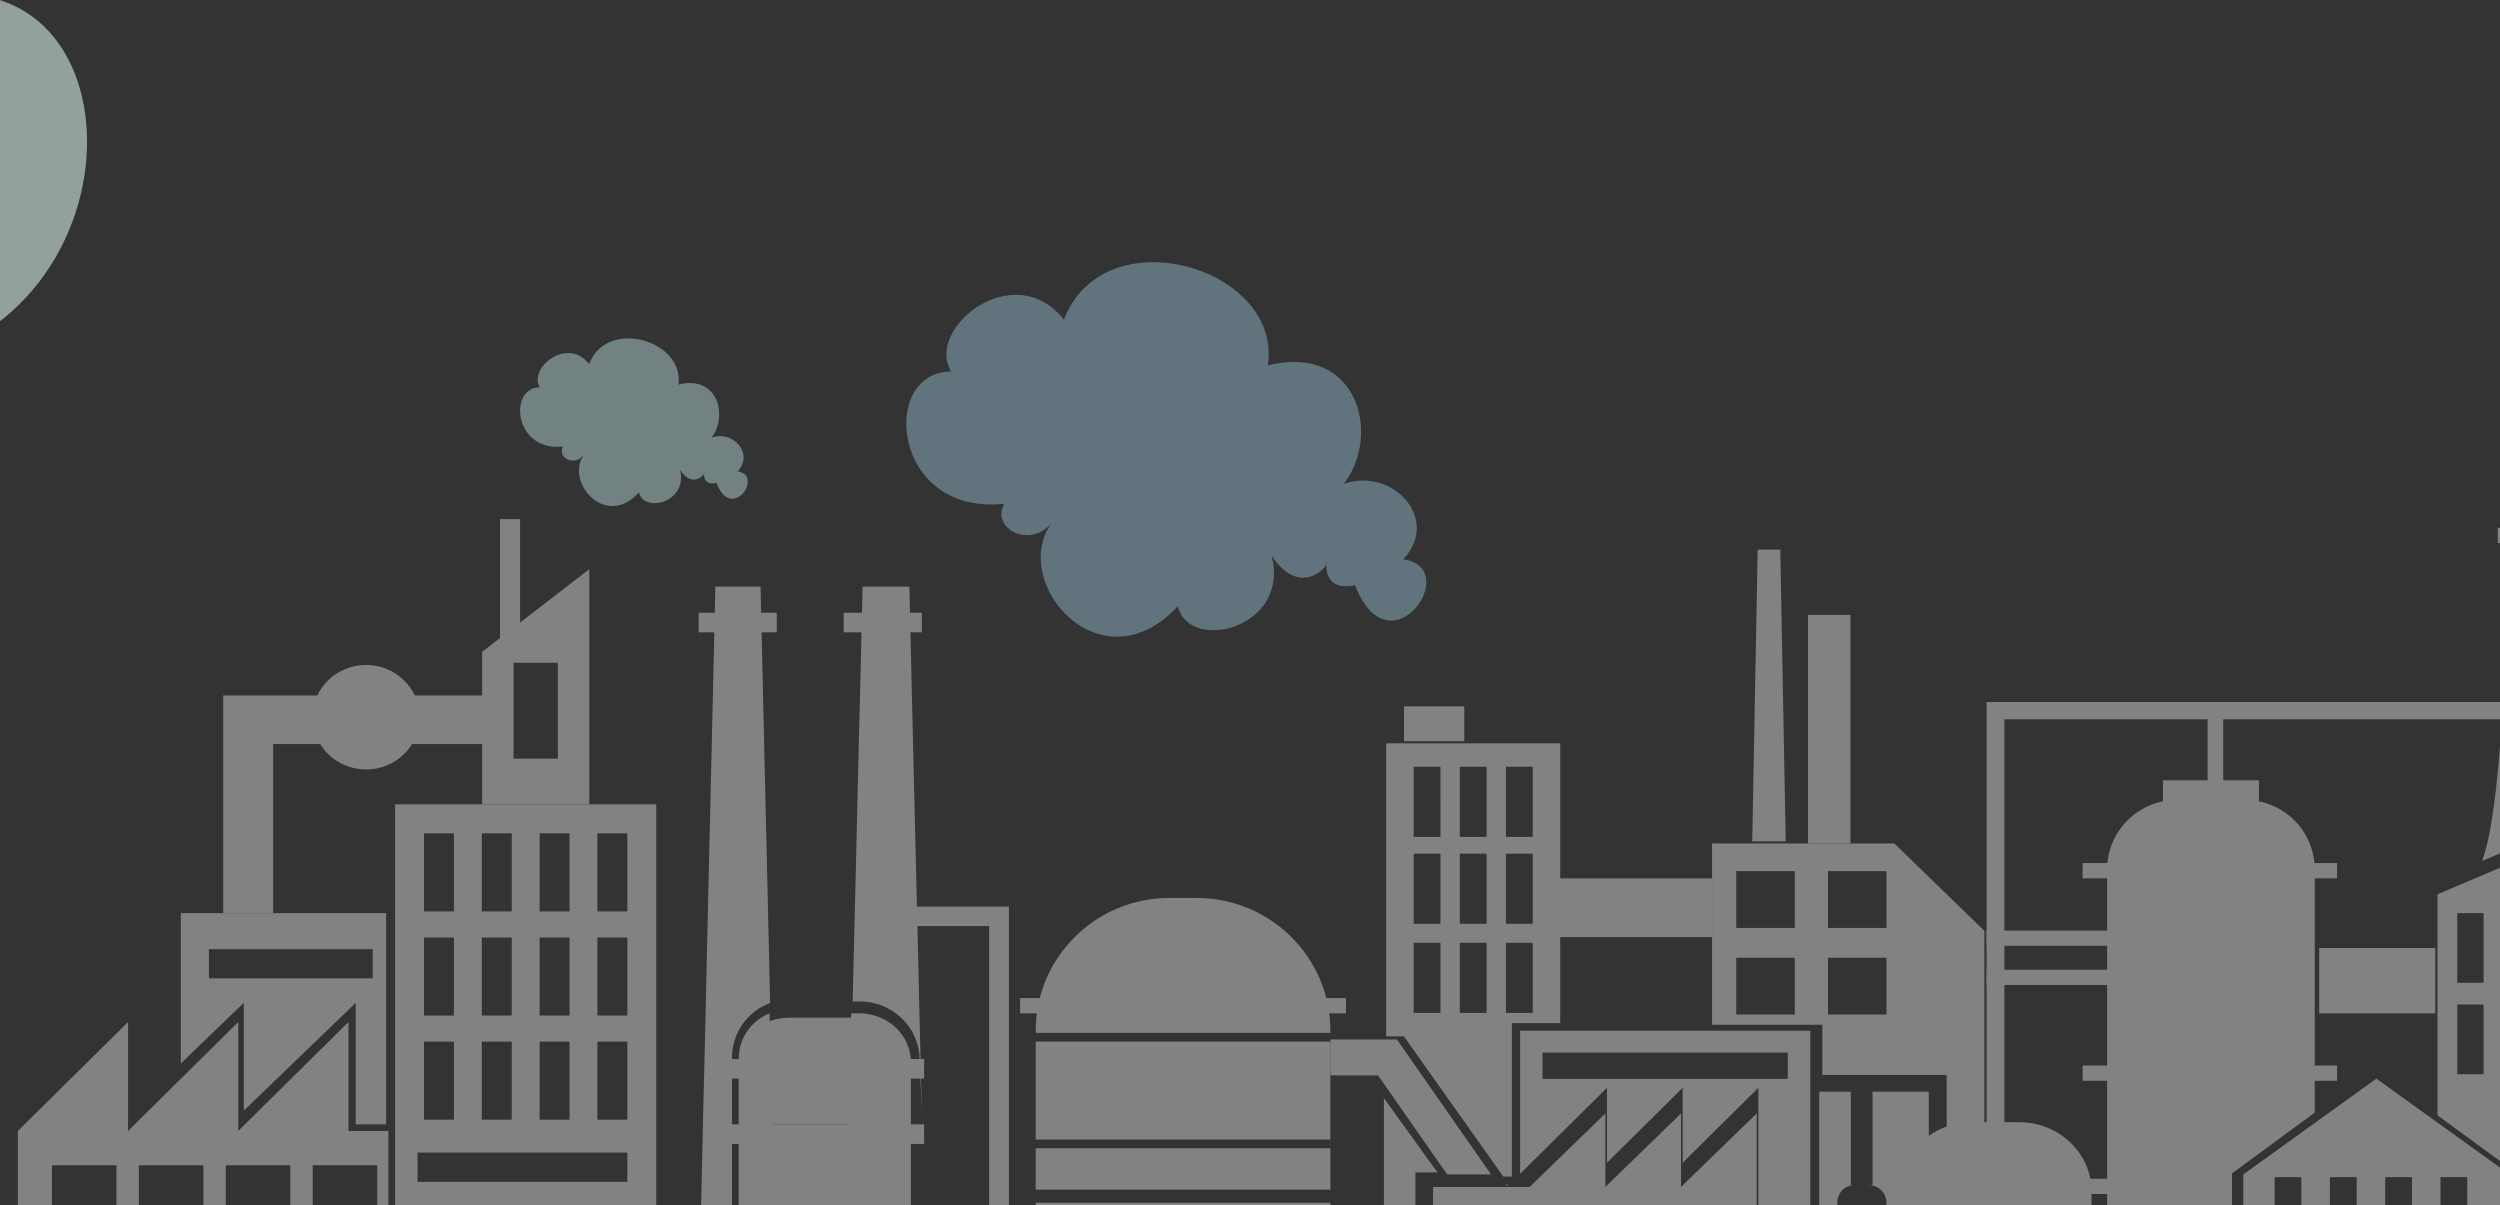 <svg xmlns="http://www.w3.org/2000/svg" xmlns:xlink="http://www.w3.org/1999/xlink" width="1120" height="540"><rect width="100%" height="100%" fill="#333333" stroke="none"/><defs><path id="a" d="M53.913 50.284V27.111c0-3.721-.83-7.264-2.325-10.475h.003a24.696 24.696 0 0 1 2.322 10.472v23.176M7.441.8H.458h6.983"/></defs><g fill="none" fill-rule="evenodd" opacity=".554"><path fill="#C2C2BD" d="M891 601.24h19v-96.56h-19zm-81-223.355h19V275.473h-19zm-10-.975h-15c.803-43.57 1.625-87.13 2.437-130.697h10.126c.824 43.566 1.625 87.127 2.437 130.697m-171-44.866h27v-15.606h-27zm69 87.781h69V393.49h-69zm-234 113.14h132v-18.531H464zm132-71.218c0-32.849-26.862-59.478-60.001-59.478H524c-33.136 0-60.001 26.63-60.001 59.478v.993h132v-.993M464 564.176h132v-25.359H464zm0-53.644h132v-43.89H464z"/><path fill="#C2C2BD" d="M457 453.962h146v-6.827H457zm407.097 35.112h-25.194v41.82H837c4.48 0 8.104 3.483 8.104 7.779v62.566h12.792v-62.566c0-4.296 3.627-7.778 8.104-7.778h-1.903v-41.82M823.121 601.24v-62.567c0-4.296 3.525-7.778 7.879-7.778h-1.842v-41.82H815v112.164h8.121"/><path fill="#C2C2BD" d="M818.924 415.704h26.216v-25.432h-26.216v25.432zm0 38.802h26.216v-25.43h-26.216v25.43zm-41.086-38.802h26.22v-25.432h-26.22v25.432zm0 38.802h26.22v-25.43h-26.22v25.43zm70.835-76.621H767v81.188h49.412v22.498h55.706v49.89h-1.891c4.453 0 8.06 3.503 8.06 7.823v62.93H889V417.01l-40.327-39.124z"/><path fill="#C2C2BD" d="M691.055 483.321h109.878v-11.756H691.055v11.756zM681 461.765v64.113l38.928-38.54v33.558l27.143-26.87 6.763-6.689v33.559l33.903-33.559V601.24H811V461.765H681z"/><path fill="#C2C2BD" d="M754.338 582.427h17.82v-38.44h-17.82v38.44zm-30.765 0h17.814v-38.44h-17.814v38.44zm-30.762 0h17.814v-38.44H692.81v38.44zm60.288-50.688v-32.911l-33.9 32.911v-32.911l-33.898 32.911H642v69.5h145V498.828l-33.9 32.911z"/><path fill="#C2C2BD" d="M634.1 529.228v-3.982h9.9L620 492v109.238h14.1v-72.01"/><path fill="#C2C2BD" d="M668 526.138l-42.2-60.472H596v16.124h21.366l30.943 44.348H668m6.647 4.385l.706.983v-.983h-.706"/><path fill="#C2C2BD" d="M653.999 374.91h11.997v-31.42h-11.997v31.42zm0 38.95h11.997v-31.423h-11.997v31.424zm0 39.931h11.997v-31.418h-11.997v31.418zm-20.67-78.88h11.998V343.49H633.33v31.42zm0 38.95h11.998v-31.424H633.33v31.424zm0 39.93h11.998v-31.418H633.33v31.418zm41.33 0h12.002v-31.418h-12.003v31.418zm0-39.93h12.002v-31.424h-12.003v31.424zm0-38.95h12.002V343.49h-12.003v31.42zm2.67 152.202v-68.737H699V333.02h-78v131.25h7.929l1.194 1.678 43.37 61.164h3.837zM937 618.796h-86V533.68c0-17.094 14.552-30.95 32.503-30.95h20.99c17.952 0 32.507 13.856 32.507 30.95v85.116m102-164.834h52v-29.26h-52zm-33.216-95.584h-30.568c-17.24 0-31.216 13.94-31.216 31.137V615.87h37.067v-61.94h18.86v-28.236l1.588-1.158L1037 498.45V389.515c0-17.197-13.978-31.137-31.216-31.137M1119 243.287h66v-6.828h-66z"/><path fill="#C2C2BD" d="M969 368.131h43V349.6h-43z"/><path fill="#C2C2BD" d="M897.97 504.68H890V314.487h237v7.749H897.97V504.68"/><path fill="#C2C2BD" d="M989 351.55h7v-37.063h-7zm-99 72.176h57V416.9h-57zm0 17.556h57v-6.827h-57zm43-47.792h114v-6.827H933zm0 90.708h114v-6.828H933zm256.35-43.909h11.796v-31.204h-11.796v31.204zm0 40.96h11.796v-31.206h-11.796v31.207zm-22.129-40.96h11.802v-31.204h-11.802v31.204zm0 40.96h11.802v-31.206h-11.802v31.207zm-22.12-40.96h11.798v-31.204h-11.798v31.204zm0 40.96h11.798v-31.206h-11.798v31.207zm-22.13-40.96h11.805v-31.204h-11.804v31.204zm0 40.96h11.805v-31.206h-11.804v31.207zm-22.123-40.96h11.799v-31.204h-11.799v31.204zm0 40.96h11.799v-31.206h-11.799v31.207zm90.797-80.612v-42.26L1092 400.638v99.04l32.207 23.535 56.38-41.207 2.321-1.694 2.336 1.686L1210 499.942v-99.305h-18.355zM844 534.916h101v-6.828H844z"/><path fill="#C2C2BD" d="M1204.258 593.438h25.965v-25.354h-25.965v25.354zm-37.096 0h25.968v-25.354h-25.968v25.354zm-37.101 0h25.965v-25.354h-25.965v25.354zm12.845-34.865h11.988v-31.21h-11.988v31.21zm24.782 0h11.982v-31.21h-11.982v31.21zm24.776 0h11.979v-31.21h-11.979v31.21zm24.78 0h11.984v-31.21h-11.985v31.21zm-124.279 34.865h25.965v-25.354h-25.965v25.354zm-37.098 0h25.965v-25.354h-25.965v25.354zm-12.075-34.865h11.988v-31.21h-11.988v31.21zm-24.77 0h11.982v-31.21h-11.982v31.21zm49.552 0h11.988v-31.21h-11.988v31.21zm24.777 0h11.984v-31.21h-11.984v31.21zm90.522-75.35l-59.622 42.92-59.626-42.92-59.625 42.92v91.677h13.771v-49.736h25.96v49.736H1244v-91.677l-60.127-42.92zM1112 385.688l67-28.362c-6.152-49.292-5.957-132.57-5.957-132.57h-49.35S1124 353.764 1112 385.687m-888-99.485h9v-53.644h-9zM122.385 409.096H100v-97.535h117v21.793h-94.615v75.742"/><path fill="#C2C2BD" d="M188 321.312c0 12.934-10.743 23.411-24.001 23.411-13.256 0-23.999-10.477-23.999-23.411 0-12.926 10.743-23.406 23.999-23.406 13.258 0 24.001 10.48 24.001 23.406m264 259.445h-8.867V414.891H406v-8.721h46v174.587M313 283.276h35v-8.778h-35zm65 0h35v-8.778h-35zm-147.932 56.572h19.864v-42.92h-19.864v42.92zM216 292.011v68.318h48V254.99l-48 37.02zm109 191.211h89v-8.778h-89zm0 29.261h89v-8.778h-89zm-184.906 38.123h28.899v-28.558h-28.899v28.558zm-38.948 0h28.91v-28.558h-28.91v28.558zm-38.936 0h28.9v-28.558h-28.9v28.558zm-38.937 0h28.899v-28.558H23.273v28.558zM174 614.524V506.659h-17.882v-48.796l-49.375 48.796v-48.796L57.366 506.66v-48.796L8 506.66v111.16h166v-3.296z"/><path fill="#C2C2BD" d="M93.604 438.285h73.37v-13.053h-73.37v13.053zm65.76 65.42H173v-94.609H81v67.345l28.227-27.182v48.295l50.136-48.295v54.446zm27.694 50.095h93.995v-13.112h-93.995v13.111zm0-24.313h93.995v-13.111h-93.995v13.111zm2.886-27.863h13.418v-34.96h-13.418v34.96zm0-46.658h13.418V420h-13.418v34.967zm0-46.663h13.418v-34.968h-13.418v34.968zm25.903 93.32h13.406v-34.958h-13.406v34.959zm0-46.657h13.406V420h-13.406v34.967zm0-46.663h13.406v-34.968h-13.406v34.968zm25.9 93.32h13.406v-34.958h-13.406v34.959zm0-46.657h13.406V420h-13.406v34.967zm0-46.663h13.406v-34.968h-13.406v34.968zm25.894 93.32h13.412v-34.958h-13.412v34.959zm0-46.657h13.412V420h-13.412v34.967zm0-46.663h13.412v-34.968h-13.412v34.968zm-14.068 204.476l19.887-35.227h-86.402v-13.106h93.81l9.215-16.317 1.282-2.252H294V360.33H177v254.565h75.375l1.198-2.115zm91.192-158.318l-.012-.499C336.66 457.324 331 464.974 331 473.905v70.764h16c-.379-15.663-.763-31.301-1.133-46.97-.375-14.41-.745-28.828-1.102-43.238"/><path fill="#C2C2BD" d="M327.92 473.922c0-11.318 7.133-20.943 17.08-24.569-.149-6.728-.306-13.468-.444-20.208-.337-14.406-.644-28.821-.99-43.233-.295-12.101-.558-24.162-.853-36.27-.306-14.414-.641-28.812-.99-43.23-.307-14.542-.645-29.079-.994-43.618h-20.263c-.338 14.54-.684 29.076-.979 43.619-.352 14.417-.684 28.815-.993 43.23-.295 12.107-.555 24.168-.853 36.269-.35 14.412-.653 28.827-.988 43.233-.18 8.447-.392 16.89-.56 25.337-.347 14.406-.696 28.821-1.034 43.227-.346 15.666-.704 31.3-1.059 46.96h13.92v-70.747M413 498.828c-.35-14.475-.71-28.958-1.062-43.433-.175-8.487-.4-16.971-.576-25.458-.362-14.475-.68-28.958-1.03-43.439-.314-12.159-.572-24.277-.893-36.442-.305-14.483-.665-28.95-1.015-43.436-.317-14.611-.676-29.217-1.026-43.826H386.43c-.359 14.609-.709 29.215-1.015 43.826-.412 14.487-.718 28.953-1.08 43.436-.305 12.165-.57 24.283-.84 36.442-.361 14.48-.712 28.964-1.068 43.439-.121 6.253-.276 12.497-.427 18.744h3.297c14.73 0 26.709 11.774 26.709 26.246l.994 23.901"/><path fill="#C2C2BD" d="M384.843 453.962h-3.536c-.025.774-.034 1.539-.056 2.315-.364 14.276-.738 28.56-1.056 42.835-.435 15.523-.806 31.015-1.195 46.533h29V475.54c0-11.914-10.367-21.578-23.157-21.578"/><path fill="#C2C2BD" d="M331 545.645h77v-34.138h-77zm0-41.94h77v-21.458h-77zm77-29.261c-1.148-10.388-10.746-18.531-22.55-18.531h-31.9c-11.804 0-21.39 8.143-22.55 18.531h77"/><path fill="#A4C1C1" d="M330.476 211.197c7.45-8.176-2.235-18.583-11.673-15.113 7.45-9.913 2.733-28.247-14.901-23.787 2.98-19.577-32.04-30.23-39.985-9.17-9.686-12.637-27.317 1.734-22.102 10.407-14.155 0-11.673 28.99 10.431 26.513-2.733 4.707 4.718 9.167 9.188 3.964-8.195 11.893 9.686 33.203 24.834 16.603 2.235 9.414 22.104 4.46 18.379-10.16 5.463 8.424 10.928 2.477 10.928 1.24 0-1.24-1.74 6.193 5.463 4.707 6.705 17.84 21.359-3.47 9.438-5.204"/><path fill="#85A8BB" d="M628.666 250.585c17.022-18.262-5.106-41.512-26.666-33.764 17.02-22.14 6.246-63.095-34.039-53.135 6.811-43.724-73.186-67.525-91.34-20.477-22.121-28.228-62.394 3.872-50.486 23.246-32.334 0-26.663 64.756 23.83 59.226-6.24 10.511 10.777 20.477 20.989 8.85-18.722 26.568 22.122 74.17 56.73 37.086 5.105 21.031 50.49 9.965 41.98-22.693 12.478 18.817 24.966 5.536 24.966 2.767 0-2.767-3.978 13.841 12.476 10.517 15.318 39.851 48.791-7.748 21.56-11.623"/><path fill="#E1F9F2" d="M-590.772 235.135c-48.145-51.601 14.441-117.295 75.42-95.402-48.137-62.56-17.665-178.28 96.272-150.138-19.263-123.545 206.995-190.797 258.338-57.86 62.57-79.76 176.473 10.942 142.794 65.685 91.45 0 75.41 182.972-67.4 167.346 17.648 29.701-30.48 57.86-59.362 25.01 52.95 75.068-62.57 209.572-160.45 104.786-14.44 59.427-142.802 28.159-118.733-64.119-35.295 53.169-70.614 15.642-70.614 7.817 0-7.817 11.25 39.11-35.287 29.718-43.322 112.603-137.996-21.893-60.978-32.843"/><g transform="translate(677 403.244)"><mask id="b" fill="#fff"><use xlink:href="#a"/></mask><path d="M53.913 50.284V27.111c0-3.721-.83-7.264-2.325-10.475h.003a24.696 24.696 0 0 1 2.322 10.472v23.176M7.441.8H.458h6.983" mask="url(#b)"/></g><path fill="#C3C7C2" d="M728 419.825h-.003c-4.165-9.182-13.722-15.606-24.846-15.606H698h5.154c11.124 0 20.68 6.422 24.846 15.606m-42-15.605h12"/></g></svg>